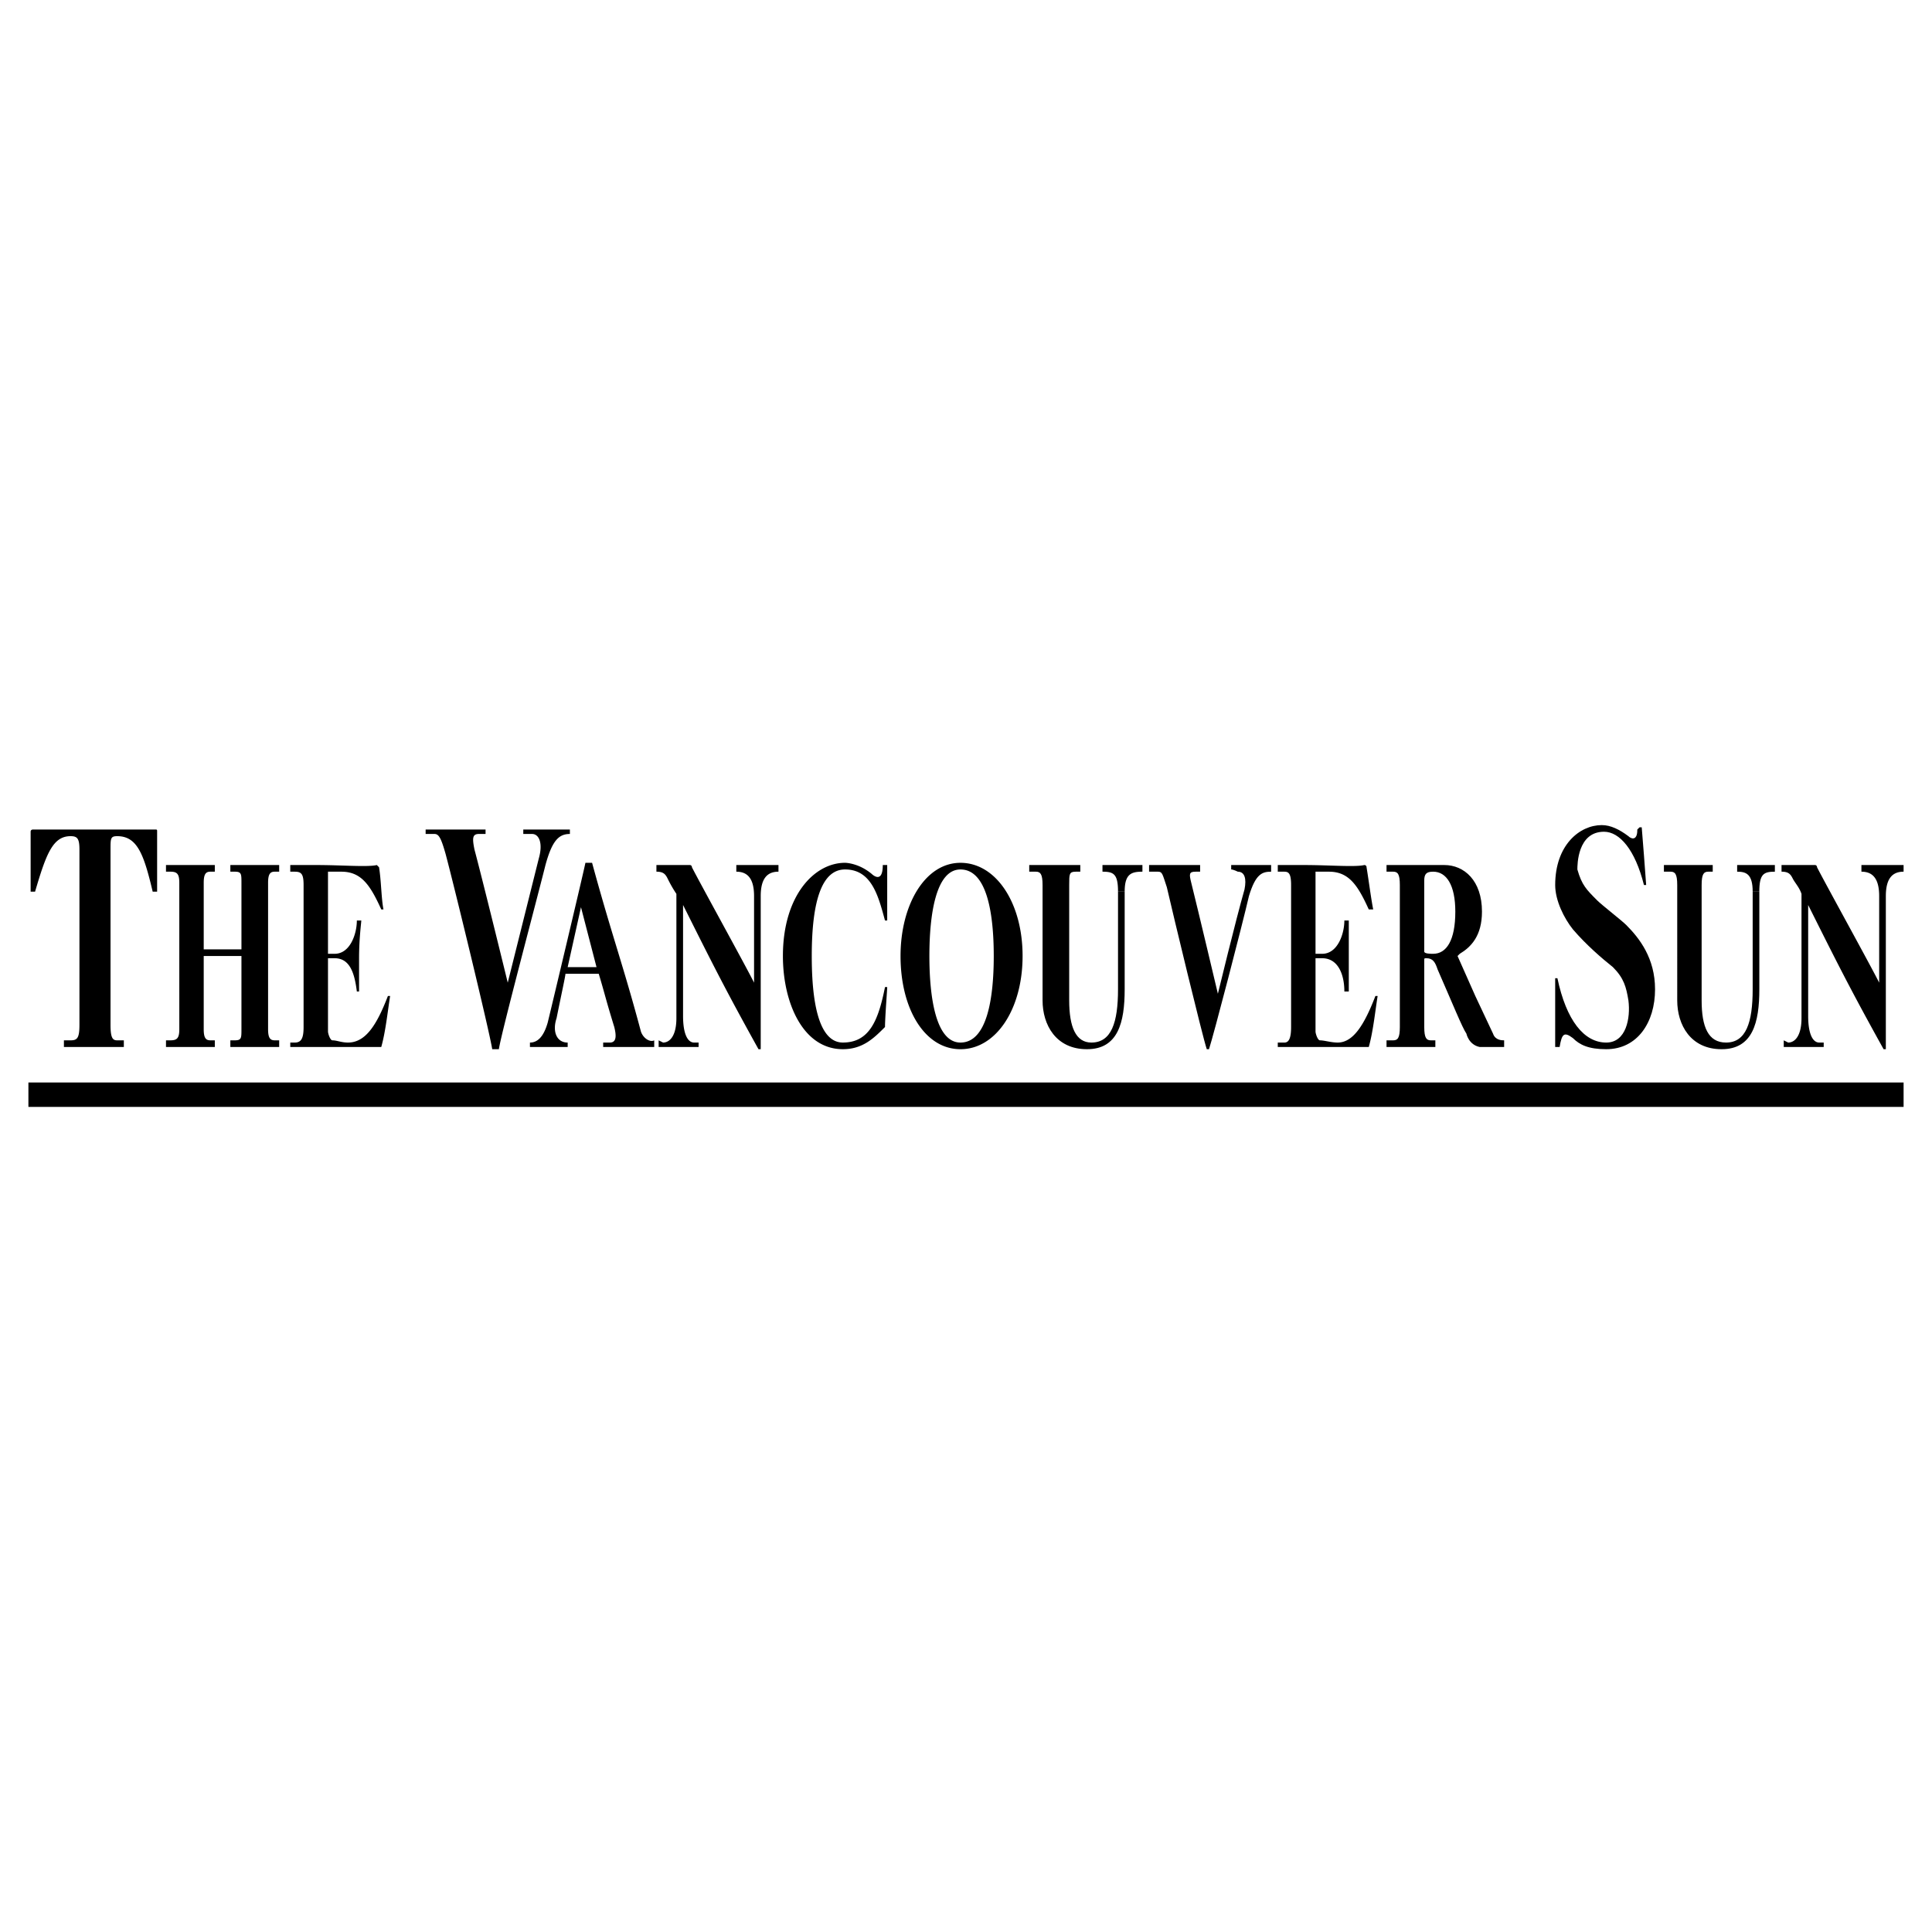 <svg xmlns="http://www.w3.org/2000/svg" width="2500" height="2500" viewBox="0 0 192.756 192.756"><g fill-rule="evenodd" clip-rule="evenodd"><path fill="#fff" d="M0 0h192.756v192.756H0V0z"/><path d="M65.271 104.459H60.179v-.443h.665c.664 0 .664-.664.443-1.549-.886-2.879-.886-3.1-1.55-5.314h-3.321c0 .223-.442 2.215-.886 4.428-.443 1.33 0 2.436 1.107 2.436v.443H52.873v-.443c.665 0 1.329-.441 1.771-1.992.222-.885 3.542-14.834 3.764-15.941h.665c1.992 7.307 3.099 10.185 4.871 16.828.221.664.885 1.105 1.328.885v.662h-.001zm-7.307-13.948l-1.328 5.978h2.878l-1.55-5.978zM12.355 104.459H6.377v-.664h.664c.664 0 .885-.221.885-1.549V84.754c0-1.107-.221-1.329-.885-1.329-1.771 0-2.436 1.771-3.542 5.535h-.443v-5.978c0-.221.221-.221.221-.221h12.177c.222 0 .222 0 .222.221v5.978h-.443c-.886-3.764-1.55-5.535-3.542-5.535-.664 0-.664.221-.664 1.329v17.492c0 1.328.221 1.549.664 1.549h.664v.664zM27.853 86.968h-.442c-.443 0-.664.221-.664 1.107v14.612c0 .887.221 1.107.664 1.107h.442v.664h-4.871v-.664h.443c.664 0 .664-.221.664-1.107v-7.306h-3.764v7.306c0 .887.221 1.107.664 1.107h.443v.664h-4.871v-.664h.442c.664 0 .886-.221.886-1.107V88.075c0-.886-.222-1.107-.886-1.107h-.442v-.664h4.871v.664h-.442c-.443 0-.664.221-.664 1.107v6.642h3.764v-6.642c0-.886 0-1.107-.664-1.107h-.443v-.664h4.871v.664h-.001zM136.562 90.732c-1.107-2.435-1.992-3.764-3.984-3.764h-1.328v8.192h.664c1.549 0 2.213-1.993 2.213-3.321h.443v7.085h-.443c0-1.771-.664-3.321-2.213-3.321h-.664v7.307c0 .221.221.885.441.885.443 0 1.107.221 1.771.221 1.551 0 2.656-1.77 3.764-4.648h.223c-.223 1.328-.443 3.543-.887 5.092h-9.077v-.443h.664c.441 0 .664-.441.664-1.549v-14.17c0-1.107-.223-1.329-.664-1.329h-.664v-.664h2.656c2.436 0 5.092.221 5.977 0 0 0 .223 0 .223.221.221 1.329.443 3.1.664 4.207h-.443v-.001zM38.038 90.732c-1.106-2.435-1.992-3.764-3.985-3.764h-1.329v8.192h.665c1.549 0 2.214-1.993 2.214-3.321h.443c0 .221-.222 1.771-.222 3.764v3.321h-.221c-.221-1.771-.665-3.321-2.214-3.321h-.665v7.307c0 .221.222.885.443.885.443 0 .886.221 1.55.221 1.771 0 2.878-1.77 3.986-4.648h.221c-.221 1.328-.443 3.543-.886 5.092h-9.077v-.443h.443c.664 0 .885-.441.885-1.549v-14.17c0-1.107-.221-1.329-.885-1.329h-.444v-.664h2.657c2.436 0 5.092.221 5.978 0l.221.221c.221 1.329.221 3.1.443 4.207h-.221v-.001zM56.857 83.205c-1.107 0-1.771.664-2.436 3.1-.885 3.542-4.428 16.827-4.649 18.375h-.664c-.221-1.549-3.764-16.162-4.65-19.482-.442-1.55-.664-1.993-1.107-1.993h-.885v-.443h5.978v.443h-.664c-.664 0-.664.442-.443 1.55.886 3.321 3.321 13.285 3.321 13.285l3.1-12.399c.443-1.55 0-2.436-.665-2.436h-.885v-.443h4.65v.443h-.001zM75.676 104.68c-3.321-5.977-4.649-8.634-7.527-14.39v11.07c0 1.771.443 2.656 1.107 2.656h.442v.443h-3.985v-.664l.443.221c.664 0 1.328-.664 1.328-2.436V89.182a12.66 12.66 0 0 1-.886-1.55c-.221-.443-.442-.664-1.107-.664v-.664H68.812c.222 0 .222.221.222.221.664 1.329 5.313 9.742 6.199 11.514v-8.635c0-1.771-.664-2.436-1.771-2.436v-.664h4.206v.664c-1.107 0-1.771.664-1.771 2.436v15.276h-.221zM187.928 104.68c-3.32-5.977-4.648-8.634-7.527-14.39v11.07c0 1.771.443 2.656 1.107 2.656h.443v.443H177.965v-.664l.443.221c.664 0 1.328-.664 1.328-2.436V89.182c-.221-.664-.664-1.106-.885-1.55-.223-.443-.443-.664-1.107-.664v-.664h3.32c.223 0 .223.221.223.221.664 1.329 5.312 9.742 6.199 11.514v-8.635c0-1.771-.664-2.436-1.771-2.436v-.664h4.207v.664c-1.107 0-1.771.664-1.771 2.436v15.276h-.223zM88.518 86.304h-.443c0 1.993-1.107.885-1.107.885-1.329-1.107-2.657-1.107-2.657-1.107-3.1 0-6.2 3.321-6.2 9.299 0 4.649 1.993 9.298 5.979 9.298 1.992 0 3.1-1.105 4.207-2.213 0-.887.221-3.764.221-3.984h-.221c-.665 3.32-1.55 5.533-4.207 5.533-1.771 0-3.1-2.213-3.1-8.634 0-5.757 1.106-8.635 3.321-8.635 2.657 0 3.321 2.657 3.985 5.093h.221v-5.535h.001zM95.825 104.68c-3.543 0-5.978-3.984-5.978-9.298 0-5.092 2.435-9.299 5.978-9.299 3.542 0 6.199 3.985 6.199 9.299-.001 5.313-2.657 9.298-6.199 9.298zm0-17.933c-2.436 0-3.1 4.429-3.1 8.635 0 4.206.665 8.634 3.1 8.634 2.656 0 3.322-4.428 3.322-8.634-.001-4.207-.667-8.635-3.322-8.635zM111.545 88.961c0-1.771-.443-1.993-1.551-1.993v-.664H113.98v.664c-1.107 0-1.771.221-1.771 1.993h-.664z"/><path d="M112.209 88.961v9.742c0 3.32-.664 5.977-3.764 5.977s-4.428-2.434-4.428-4.869V88.297c0-1.107-.223-1.329-.666-1.329h-.664v-.664H107.781v.664h-.443c-.664 0-.664.221-.664 1.329v11.514c0 2.656.664 4.205 2.213 4.205 1.994 0 2.658-1.992 2.658-5.312v-9.742h.664v-.001zM174.865 88.961c0-1.771-.664-1.993-1.549-1.993v-.664h3.763v.664c-1.107 0-1.551.221-1.551 1.993h-.663z"/><path d="M175.529 88.961v9.742c0 3.32-.664 5.977-3.764 5.977s-4.428-2.434-4.428-4.869V88.297c0-1.107-.221-1.329-.664-1.329h-.664v-.664h4.871v.664h-.443c-.443 0-.664.221-.664 1.329v11.514c0 2.656.664 4.205 2.436 4.205 1.992 0 2.656-1.992 2.656-5.312v-9.742h.664v-.001zM126.82 86.968c-.885 0-1.549.221-2.213 2.436-.664 2.878-3.543 13.948-3.986 15.276h-.221c-.443-1.328-3.32-13.283-3.984-16.162-.443-1.329-.443-1.55-.887-1.55h-.885v-.664H119.736v.664h-.443c-.664 0-.664.221-.441 1.107.664 2.656 2.656 11.071 2.656 11.071s1.771-7.307 2.656-10.407c.223-1.107 0-1.771-.664-1.771 0 0-.443-.222-.664-.222v-.442h3.984v.664zM147.633 104.459c-1.107-.221-1.328-1.328-1.328-1.328-.443-.664-1.328-2.879-2.879-6.42-.221-.665-.441-1.108-1.105-1.108-.223 0-.223 0-.223.222v6.642c0 1.107.223 1.328.664 1.328h.443v.664h-4.871v-.664h.664c.443 0 .664-.221.664-1.328v-14.17c0-1.107-.221-1.329-.664-1.329h-.664v-.664h5.758c1.992 0 3.764 1.55 3.764 4.649 0 2.436-1.107 3.542-2.215 4.207l-.221.221 1.77 3.985 1.771 3.764c.223.664.887.664 1.107.664v.664l-2.435.001zm-4.649-17.491c-.664 0-.887.221-.887.886v7.085c0 .222.664.222.887.222 1.328 0 2.213-1.329 2.213-4.207 0-2.657-.885-3.986-2.213-3.986zM163.795 82.54c.223 2.657.223 2.878.443 5.757h-.221c-.887-3.542-2.436-5.314-3.986-5.314-2.656 0-2.656 3.321-2.656 3.764.443 1.55.885 1.993 1.992 3.1.443.443 2.436 1.993 2.879 2.435 1.328 1.329 2.879 3.321 2.879 6.421 0 3.32-1.771 5.977-4.871 5.977-1.771 0-2.658-.441-3.322-1.105-.885-.664-1.107-.443-1.328.885h-.443v-6.863h.223c.885 4.207 2.656 6.42 4.871 6.42 1.992 0 2.436-2.436 2.213-4.205-.221-1.328-.441-2.215-1.549-3.322-1.107-.885-2.658-2.214-3.986-3.763-.885-1.107-1.771-2.878-1.771-4.428 0-3.985 2.436-5.978 4.65-5.978.885 0 1.771.443 2.656 1.107.223.221.443.221.443.221.443 0 .443-.664.443-.885l.221-.222h.22v-.002zM2.834 110.438h187.088v-2.436H2.834v2.436z"/></g></svg>